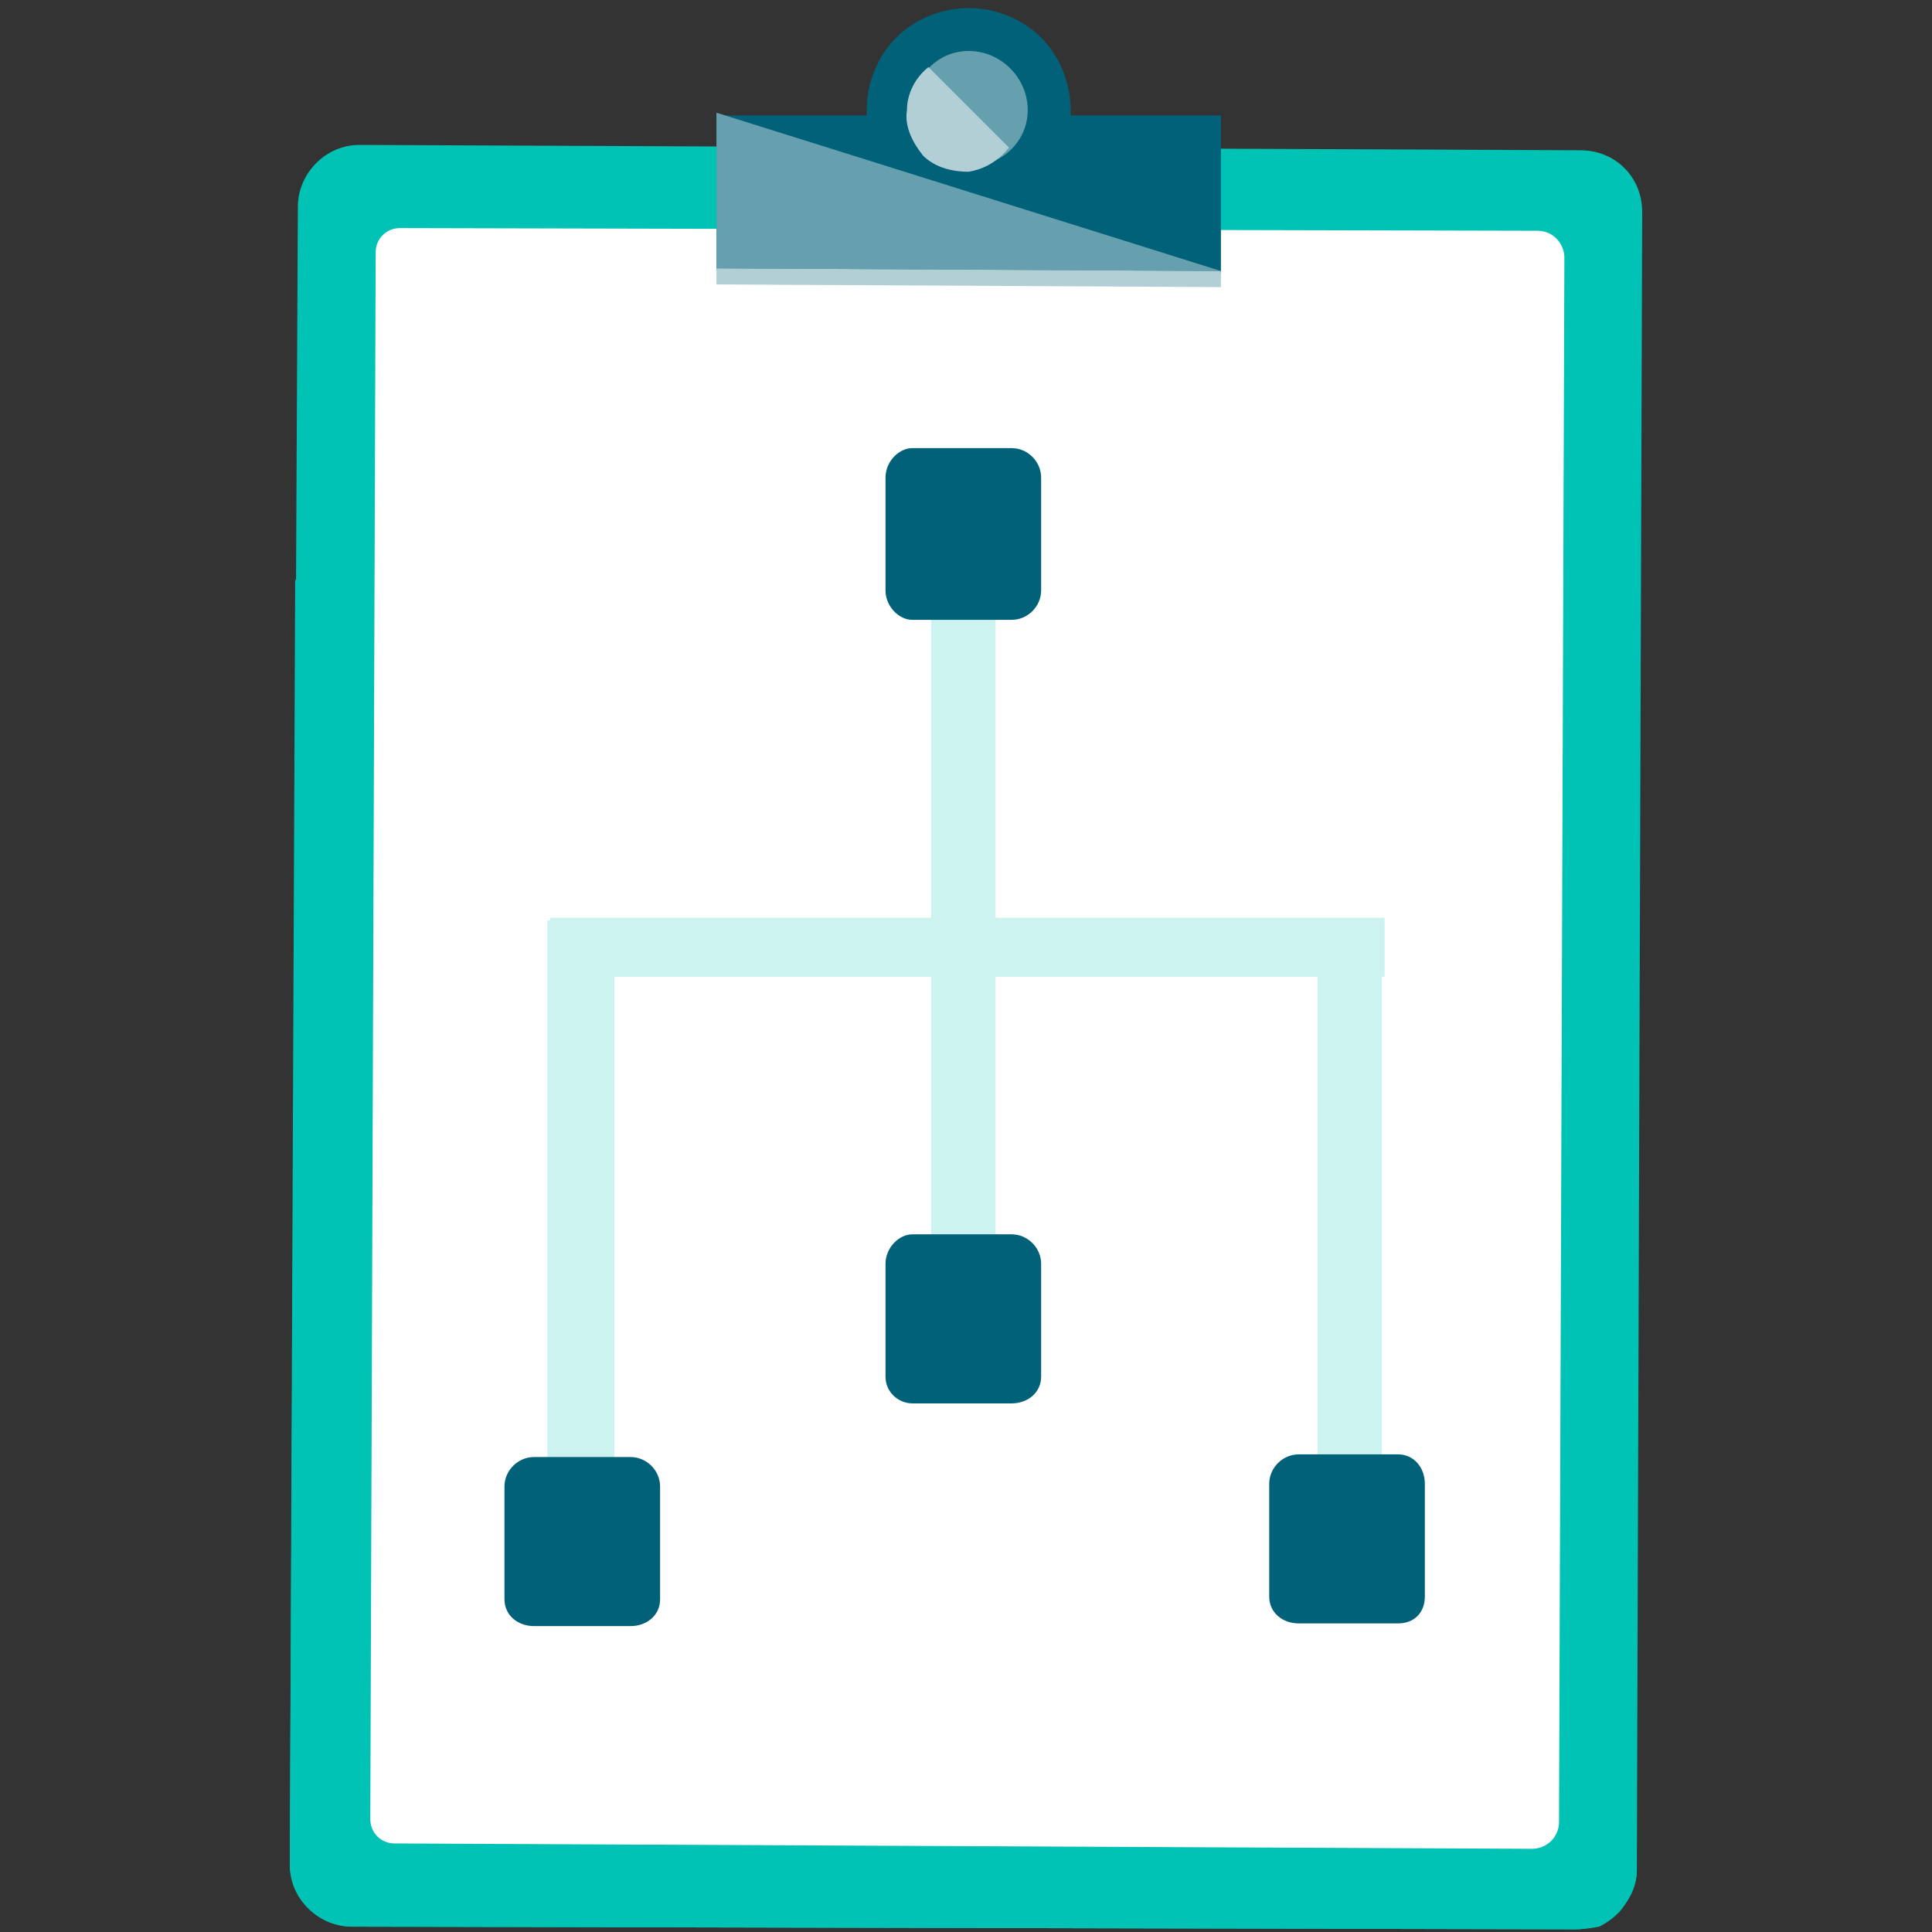 <svg version="1.2" xmlns="http://www.w3.org/2000/svg" viewBox="0 0 72 72" width="72" height="72">
	<rect x="0" y="0" width="72" height="72" fill="#333333" stroke="none"/>
	<title>Business Architecture Team_icon (1)-svg</title>
	<style>
		.s0 { fill: #00c2b5 } 
		.s1 { fill: #ffffff } 
		.s2 { fill: #006179 } 
		.s3 { fill: #66a0af } 
		.s4 { fill: #b2cfd6 } 
		.s5 { fill: #ccf3f0 } 
	</style>
	<g id="Asset-2letter">
		<g id="Rectangle">
			<g id="Group-33">
				<g id="Asset-1letter">
					<path id="Rectangle-2" class="s0" d="m13.1 71.8c-1.2 0-2.3-1-2.3-2.3l0.3-61.8c0-1.2 1-2.3 2.3-2.3l45.5 0.2c1.3 0 2.3 1 2.3 2.3l-0.2 61.8c0 1.2-1.1 2.2-2.3 2.2z" />
					<path id="Path" class="s0" d="m61 60.2v9.5q0 0.4-0.2 0.8q-0.2 0.5-0.5 0.8q-0.3 0.3-0.7 0.5q-0.5 0.1-0.9 0.1l-45.6-0.1q-0.4 0-0.9-0.2q-0.4-0.2-0.7-0.5q-0.3-0.3-0.5-0.7q-0.2-0.5-0.2-0.9l0.2-47.9z" />
					<path id="Rectangle-3" class="s1" d="m14.7 68.7c-0.5 0-0.9-0.4-0.9-0.9l0.2-58.4c0-0.5 0.4-0.9 0.9-0.9l42.4 0.1c0.6 0 1 0.5 1 1l-0.2 58.3c0 0.6-0.5 1-1 1z" />
					<path id="Path-2" class="s2" d="m45.5 4.3v5.9l-18.8-0.1v-5.8h5.6v-0.2c0-1 0.4-2 1.1-2.7c0.7-0.7 1.7-1.1 2.7-1.1c1 0 2 0.4 2.7 1.1c0.7 0.7 1.1 1.7 1.1 2.7v0.2z" />
					<path id="Path-3" class="s3" d="m26.7 4.2l18.8 5.9l-18.8-0.1v-5.8z" />
					<path id="Oval" class="s3" d="m36.1 6.2c-1.2 0-2.1-0.9-2.1-2.1c0-1.2 0.9-2.2 2.1-2.2c1.2 0 2.2 1 2.2 2.2c0 1.2-1 2.1-2.2 2.1z" />
					<path id="Path-4" class="s4" d="m37.6 5.5c-0.4 0.5-0.9 0.8-1.5 0.9c-0.7 0-1.3-0.2-1.7-0.6c-0.4-0.5-0.7-1.1-0.6-1.7c0-0.6 0.3-1.2 0.8-1.6z" />
					<path id="Rectangle-4" class="s4" d="m26.7 10.6v-0.6l18.8 0.1v0.6z" />
				</g>
			</g>
		</g>
	</g>
	<path id="Layer" class="s5" d="m51.6 34.2v2.2h-0.1v21.5h-2.4v-21.5h-12v11.4h-2.4v-11.4h-11.8v21.5h-2.5v-23.6h0.1v-0.1h14.2v-14.6h2.4v14.6h14.5z" />
	<path id="Layer" class="s2" d="m33 47.1c0-0.6 0.5-1.1 1-1.1h3.7c0.6 0 1.1 0.5 1.1 1.1v4.2c0 0.6-0.5 1-1.1 1h-3.7c-0.5 0-1-0.4-1-1z" />
	<path id="Layer" class="s2" d="m33 17.8c0-0.6 0.5-1.1 1-1.1h3.7c0.6 0 1.1 0.5 1.1 1.1v4.2c0 0.6-0.5 1.1-1.1 1.1h-3.7c-0.5 0-1-0.5-1-1.1z" />
	<path id="Layer" class="s2" d="m47.3 55.3c0-0.6 0.5-1.1 1.1-1.1h3.7c0.6 0 1 0.5 1 1.1v4.2c0 0.6-0.4 1-1 1h-3.7c-0.6 0-1.1-0.4-1.1-1z" />
	<path id="Layer" class="s2" d="m18.8 55.4c0-0.6 0.5-1.1 1.1-1.1h3.6c0.6 0 1.1 0.5 1.1 1.1v4.2c0 0.6-0.5 1-1.1 1h-3.6c-0.6 0-1.1-0.4-1.1-1z" />
</svg>